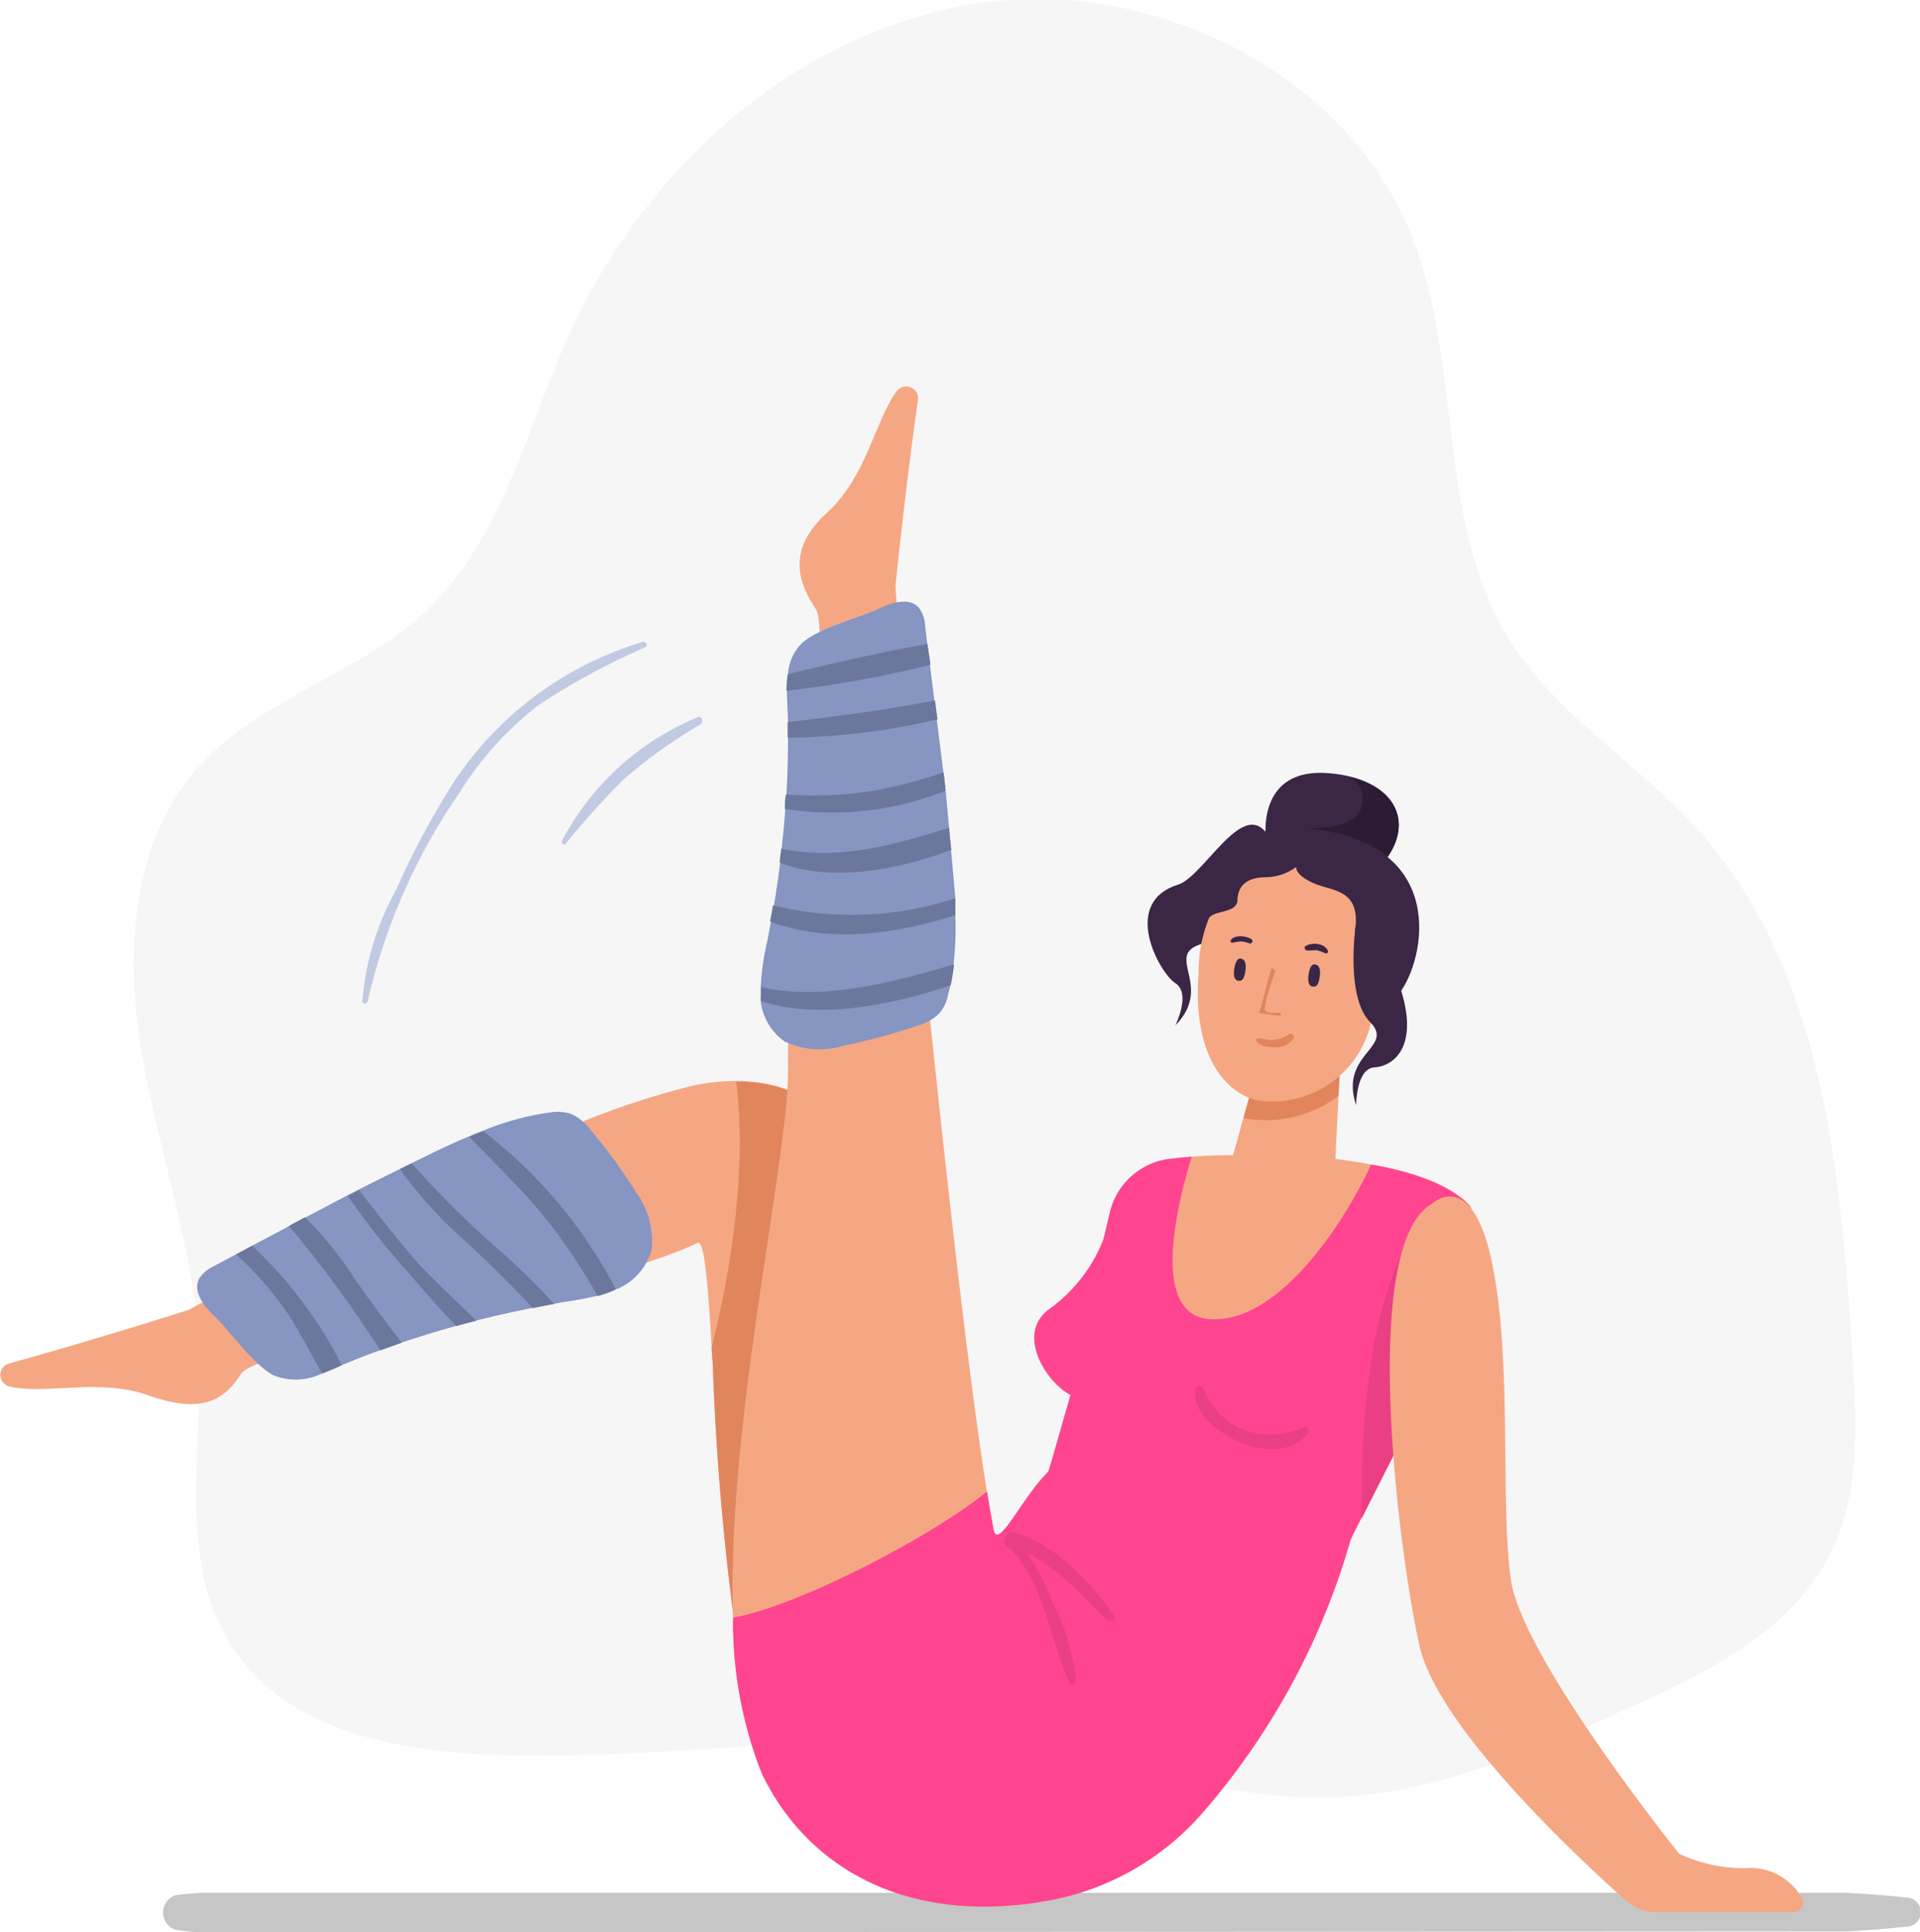 <svg id="Layer_1" data-name="Layer 1" xmlns="http://www.w3.org/2000/svg" viewBox="0 0 104.87 105.56"><defs><style>.cls-1{fill:#c6c6c6;}.cls-2{fill:#f6f6f6;}.cls-3{fill:#f5a784;}.cls-4{fill:#8695c2;}.cls-5{fill:#e0855c;}.cls-6{fill:#ff4590;}.cls-7{fill:#eb3f84;}.cls-8{fill:#6b779c;}.cls-9{fill:#3b2645;}.cls-10{fill:#2c1c33;}.cls-11{fill:#c1cae3;}</style></defs><path class="cls-1" d="M365.67,289.36c-1.08.12-2.18.2-3.28.26l-89.64.05h-.18c-.48,0-1-.08-1.44-.14a1,1,0,0,1,0-1.89c.48-.06,1-.1,1.44-.13h.2l89.61,0c1.11.06,2.2.14,3.29.26A.79.79,0,0,1,365.67,289.36Z" transform="translate(-261.55 -184.11)"/><path class="cls-2" d="M292.46,280c-6.78.13-14.81-.39-18.37-6.15-2.85-4.62-1.45-10.53-1.67-15.95s-2.18-10.75-3.11-16.16-.63-11.52,3-15.64c3.34-3.8,8.76-5.1,12.45-8.55,4.2-3.93,5.51-9.94,7.88-15.18,4.06-8.94,12.18-16.34,21.86-18S335,187.88,338.66,197c2.79,7,1.31,15.5,5.28,22,2.59,4.18,7.07,6.79,10.36,10.45,6.82,7.59,7.79,18.61,8.43,28.8.23,3.62.42,7.44-1.19,10.7-2.14,4.32-6.87,6.59-11.26,8.56-5.21,2.33-10.6,4.7-16.31,4.79-7,.11-13.46-3.12-20.38-3.21S299.47,279.88,292.46,280Z" transform="translate(-261.55 -184.11)"/><path class="cls-3" d="M312.92,273.76v.58c-.1,7.71-4.51,8.87-7.81,8a2.79,2.79,0,0,1-1.56-1.61,17.19,17.19,0,0,1-1.28-4.07c0-.25-.11-.52-.16-.79a146.38,146.38,0,0,1-1.61-16.7c0-.5-.06-1-.08-1.45-.13-2.25-.26-4-.43-5-.1-.52-.21-.77-.34-.71-5.64,2.72-23.95,5.61-24.94,7.16s-2.25,2.16-5.14,1.14c-2.56-.91-5.55,0-7.51-.46a.65.65,0,0,1,0-1.26c4.6-1.27,9.79-2.92,9.79-2.92s13.8-7.5,21.23-10.17a44.19,44.19,0,0,1,6.38-2.1l.76-.13a11.84,11.84,0,0,1,1.57-.11c4.59,0,9,3.32,10.54,16.8.2,1.66.35,3.48.46,5.46C312.89,267.92,313,270.7,312.92,273.76Z" transform="translate(-261.55 -184.11)"/><path class="cls-4" d="M297.14,252.38a3.25,3.25,0,0,1-1.9,2.15l-.05,0a5.47,5.47,0,0,1-1,.36,18.05,18.05,0,0,1-1.81.34l-.53.1c-.4.06-.78.14-1.17.22-1,.2-2.06.43-3.08.69-.36.09-.72.18-1.08.29-1,.27-2,.58-3,.91l-1.15.41q-.68.24-1.35.51l-.77.31c-.34.16-.7.31-1.07.45a3.29,3.29,0,0,1-2.72.11c-1.15-.66-2.27-2.33-3.24-3.26-.54-.53-1.14-1.29-.8-2a1.89,1.89,0,0,1,.81-.69c.41-.23,7.76-4.13,8-4.23.74-.38,3.46-1.72,3.74-1.86.73-.35,1.46-.7,2.2-1a8.09,8.09,0,0,1,.76-.31,14.72,14.72,0,0,1,3.68-1,2.46,2.46,0,0,1,1.08.06,2.64,2.64,0,0,1,1.12.9,29.56,29.56,0,0,1,2.48,3.4A4.48,4.48,0,0,1,297.14,252.38Z" transform="translate(-261.55 -184.11)"/><path class="cls-5" d="M312.3,260l-4.5,16.21-5.69-.32a146.38,146.38,0,0,1-1.61-16.7c0-.5-.06-1-.08-1.45,1.9-7.66,1.61-12.53,1.34-14.54C306.35,243.17,310.72,246.48,312.3,260Z" transform="translate(-261.55 -184.11)"/><path class="cls-3" d="M335.44,267.78l-.12.44a39.08,39.08,0,0,1-8.07,14.9,14.62,14.62,0,0,1-8.1,4.75c-7.55,1.51-13.37-1.4-16-6.9a22.68,22.68,0,0,1-1.56-8.49c-.38-10.4,3.06-25.23,3-29.94-.09-7.39,2.52-23.66,1.5-25.19s-1.5-3.29.64-5.24,2.61-5,3.79-6.62a.65.65,0,0,1,1.17.47c-.68,4.73-1.23,10.15-1.23,10.15s1,15.66,1.87,23.52c.92,8.77,2.13,19.74,3.13,26q.19,1.14.36,2.07c.23,1.2,1.53-1.74,3-3.17a26.47,26.47,0,0,1,3.65-3Z" transform="translate(-261.55 -184.11)"/><path class="cls-3" d="M340.51,258.58a98.21,98.21,0,0,0-5.19,9.64c-1.86,3.63-3.83,7.22-5.73,9.16-5.44,1.06-10.8-12.89-10.8-12.89l3.06-7.58.31-6.49a3.84,3.84,0,0,1,3.25-3l.52-.06.72-.06c1.25-.1,2.25-.09,2.25-.09l1.47-5.3,4.41-.38-.29,5.89s.83.1,2,.31c1.68.29,4.05.9,5.29,2.17C342.61,250.83,341.75,256.83,340.51,258.58Z" transform="translate(-261.55 -184.11)"/><path class="cls-6" d="M340.51,258.58c-.29.42-.58.87-.87,1.37-1.13,1.87-2.38,4.43-3.71,7.05-.2.4-.41.81-.61,1.22a39.08,39.08,0,0,1-8.07,14.9,14.62,14.62,0,0,1-8.1,4.75c-7.55,1.51-13.37-1.4-16-6.9a22.68,22.68,0,0,1-1.56-8.49c3.47-.61,10.76-4.36,13.87-6.89q.19,1.14.36,2.07c.23,1.2,1.53-1.74,3-3.17l1.2-4.18c-1.3-.65-3-3.3-1.2-4.66a8.45,8.45,0,0,0,3-3.85l.33-1.38a3.84,3.84,0,0,1,3.25-3l.52-.06.72-.06c-.9,2.95-2.25,8.8,1.12,8.88,3.89.1,7.44-5.73,8.68-8.45,1.68.29,4.05.9,5.29,2.17C342.61,250.83,341.73,256.82,340.51,258.58Z" transform="translate(-261.55 -184.11)"/><path class="cls-4" d="M313.2,227.3c.07.67.48,5.28.53,5.88,0,.31,0,.61,0,.92a17.25,17.25,0,0,1-.1,2.69,11.24,11.24,0,0,1-.18,1.14c0,.16-.07.32-.11.48a2.38,2.38,0,0,1-.43,1,2.68,2.68,0,0,1-1.25.73,32.69,32.69,0,0,1-4.05,1.1,4.47,4.47,0,0,1-3.21-.24,3.14,3.14,0,0,1-1.3-2.19,2,2,0,0,1,0-.35c0-.14,0-.28,0-.42a14.41,14.41,0,0,1,.36-2.53c.07-.35.31-1.64.36-1.93.13-.78.25-1.56.34-2.34,0-.25.06-.5.08-.75.08-.72.15-1.44.2-2.16,0-.27,0-.53.06-.79.06-1,.09-2.07.09-3.1,0-.22,0-.45,0-.67v-.18c0-.5-.06-1.12-.06-1.73a6.73,6.73,0,0,1,.06-.91,2.58,2.58,0,0,1,.81-1.75c1-.84,3-1.29,4.2-1.86.69-.32,1.61-.6,2.12-.05a1.76,1.76,0,0,1,.36,1C312.11,218.62,313.17,227,313.2,227.3Z" transform="translate(-261.55 -184.11)"/><path class="cls-7" d="M339.64,260c-1.13,1.87-2.38,4.43-3.71,7.05-.2-12.75,3.17-16,3.17-16Z" transform="translate(-261.55 -184.11)"/><path class="cls-3" d="M357.2,286.15a8.24,8.24,0,0,1-3.93-.77s-8.61-10.71-9.2-15,.09-11.72-1-17.16-3.31-3.35-3.31-3.35c-3.95,2.26-1.86,18.81-.68,24.14,1,4.49,8.82,11.74,11.27,13.92a2.56,2.56,0,0,0,1.69.64h7.48a.52.52,0,0,0,.43-.81A3.24,3.24,0,0,0,357.2,286.15Z" transform="translate(-261.55 -184.11)"/><path class="cls-8" d="M280.22,258.69c-.34.16-.7.31-1.07.45-.62-1.08-1.19-2.2-1.86-3.24a18.17,18.17,0,0,0-2.84-3.26l.87-.48A23.52,23.52,0,0,1,280.22,258.69Z" transform="translate(-261.55 -184.11)"/><path class="cls-8" d="M283.49,257.46l-1.15.41c-.39-.55-.76-1.12-1.12-1.66a63.38,63.38,0,0,0-3.89-5.13c.3-.16.58-.32.88-.47a20.2,20.2,0,0,1,2.73,3.38C281.77,255.19,282.62,256.33,283.49,257.46Z" transform="translate(-261.55 -184.11)"/><path class="cls-8" d="M287.57,256.26c-.36.09-.72.18-1.08.29-1-1-1.93-2.1-2.8-3.11a38.31,38.31,0,0,1-3.14-4l.61-.31c1.09,1.38,2.15,2.78,3.32,4.09C285.44,254.25,286.54,255.23,287.57,256.26Z" transform="translate(-261.55 -184.11)"/><path class="cls-8" d="M291.82,255.35c-.4.06-.78.14-1.17.22-1.17-1.26-2.4-2.47-3.69-3.67a22.86,22.86,0,0,1-3.57-3.93l.65-.31a52.22,52.22,0,0,0,4.59,4.58A34.64,34.64,0,0,1,291.82,255.35Z" transform="translate(-261.55 -184.11)"/><path class="cls-8" d="M295.19,254.55a5.47,5.47,0,0,1-1,.36,31.85,31.85,0,0,0-3-4.45c-1.26-1.5-2.66-2.85-4-4.24a8.09,8.09,0,0,1,.76-.31A26,26,0,0,1,295.19,254.55Z" transform="translate(-261.55 -184.11)"/><path class="cls-8" d="M313.66,236.79a11.24,11.24,0,0,1-.18,1.14c-3.24,1.1-7.28,1.89-10.35.87a2,2,0,0,1,0-.35,3,3,0,0,1,0-.42C306.42,238.8,310.31,237.79,313.66,236.79Z" transform="translate(-261.55 -184.11)"/><path class="cls-8" d="M313.73,233.18c0,.31,0,.61,0,.92-3.35,1.06-6.92,1.55-10.12.35.06-.29.11-.59.16-.88A18.12,18.12,0,0,0,313.73,233.18Z" transform="translate(-261.55 -184.11)"/><path class="cls-8" d="M313.4,229.33c0,.4.08.8.11,1.21-3,1.12-6.63,1.78-9.37.69,0-.25.06-.5.08-.75C307.48,231.12,310.37,230.26,313.4,229.33Z" transform="translate(-261.55 -184.11)"/><path class="cls-8" d="M313.2,227.3a16.68,16.68,0,0,1-8.78,1c0-.27,0-.53.06-.79a20.73,20.73,0,0,0,4.78-.2,28.82,28.82,0,0,0,3.83-1C313.13,226.63,313.17,227,313.2,227.3Z" transform="translate(-261.55 -184.11)"/><path class="cls-8" d="M312.76,223.41a37.86,37.86,0,0,1-8.19,1c0-.22,0-.45,0-.67v-.18c2.71-.32,5.37-.66,8.05-1.19C312.67,222.73,312.71,223.07,312.76,223.41Z" transform="translate(-261.55 -184.11)"/><path class="cls-8" d="M312.37,220.43a63.8,63.8,0,0,1-7.86,1.42,6.73,6.73,0,0,1,.06-.91c2.52-.6,5.08-1.2,7.64-1.65C312.26,219.67,312.32,220,312.37,220.43Z" transform="translate(-261.55 -184.11)"/><path class="cls-7" d="M322.37,272.34c-1.28-1.86-3.23-3.91-5.47-4.53a.35.35,0,0,0-.42.3.25.25,0,0,0-.08.25.36.36,0,0,0,.23.32.11.11,0,0,0,.07,0c1.9,1.89,2.18,5.06,3.27,7.35.08.17.35.08.35-.09a11.67,11.67,0,0,0-1.29-4.32,13.52,13.52,0,0,0-1.37-2.67,11.58,11.58,0,0,1,1.95,1.33c.86.72,1.56,1.58,2.4,2.32C322.19,272.79,322.53,272.57,322.37,272.34Z" transform="translate(-261.55 -184.11)"/><path class="cls-5" d="M334.78,241.57l-.12,2.4a6.5,6.5,0,0,1-5.19,1.21l.9-3.23Z" transform="translate(-261.55 -184.11)"/><path class="cls-9" d="M337.35,230.91a5.25,5.25,0,0,1-1,1.1c-.19-.25-1.75-2.11-5.33-1.93l-.35,0a4.42,4.42,0,0,1,0-.54v-.08c0-1.13.41-3.42,3.57-3.1a6.86,6.86,0,0,1,1,.16C337.88,227.15,338.61,229.08,337.35,230.91Z" transform="translate(-261.55 -184.11)"/><path class="cls-9" d="M331.34,231.08s-2.45,4-4.29,4.64.78,2.29-1.3,4.4c0,0,.87-1.75,0-2.3s-3-4.4.14-5.38C327.53,231.92,330.07,226.29,331.34,231.08Z" transform="translate(-261.55 -184.11)"/><path class="cls-9" d="M327.26,237.6s-1-8.48,5-8.24c8.29.33,7.27,6.75,5.83,8.86S326.83,241,327.26,237.6Z" transform="translate(-261.55 -184.11)"/><path class="cls-3" d="M327.94,233.51a7.74,7.74,0,0,0-.92,3.75c-.4,5,1.91,6.89,3.53,7a5.53,5.53,0,0,0,6-5c.38-2.29.46-4.22,0-5.43C335.54,231.22,330.43,230.34,327.94,233.51Z" transform="translate(-261.55 -184.11)"/><path class="cls-9" d="M329.3,237.68s-.44.14-.34-.61.4-.58.4-.58.29,0,.22.61S329.3,237.68,329.3,237.68Z" transform="translate(-261.55 -184.11)"/><path class="cls-9" d="M333.36,238s-.44.14-.34-.62.4-.57.4-.57.29,0,.22.61S333.36,238,333.36,238Z" transform="translate(-261.55 -184.11)"/><path class="cls-5" d="M331.45,239.43c-.22,0-.73.07-.82-.17a6.7,6.7,0,0,1,.39-1.54l.19-.59a.1.1,0,0,0,0,0A.42.42,0,0,0,331,237c-.24.78-.42,1.6-.65,2.34a.11.11,0,0,0,.1.14c.32,0,.62.1.94.11C331.52,239.63,331.56,239.45,331.45,239.43Z" transform="translate(-261.55 -184.11)"/><path class="cls-9" d="M329.88,235.4c-.3-.17-.87-.24-1.11.07,0,.05,0,.14.07.14s.3-.06.45-.07a1.33,1.33,0,0,1,.48.1A.13.13,0,0,0,329.88,235.4Z" transform="translate(-261.55 -184.11)"/><path class="cls-9" d="M334.09,236.08c-.15-.45-.91-.52-1.25-.27-.08.06,0,.18.05.21s.39,0,.58,0a2.38,2.38,0,0,1,.47.17A.12.12,0,0,0,334.09,236.08Z" transform="translate(-261.55 -184.11)"/><path class="cls-5" d="M331.91,240.64a2.08,2.08,0,0,1-.9.29c-.28,0-.57-.14-.84-.06a.07.07,0,0,0,0,.1c.18.31.7.36,1,.35a1.16,1.16,0,0,0,1-.44A.17.17,0,0,0,331.91,240.64Z" transform="translate(-261.55 -184.11)"/><path class="cls-9" d="M336.81,237.25a2.53,2.53,0,0,1-1.21-2.6c.14-2-1.33-1.85-2.34-2.31s-.91-.87-.91-.87a2.88,2.88,0,0,1-1.63.56c-1,0-1.55.41-1.58,1.24s-1.48.47-1.66,1.18.06-1.26.06-1.26l2.32-2.51,3.19-.26,2.85,1.22,1.8,1.55s.46,2.2.45,2.31A3.61,3.61,0,0,0,336.81,237.25Z" transform="translate(-261.55 -184.11)"/><path class="cls-9" d="M335.6,234.65s-.58,3.91.79,5.3-1.71,1.71-.77,4.53c0,0,0-2,1-2.06s2.43-1.06,1.46-4.2S337.57,231.9,335.6,234.65Z" transform="translate(-261.55 -184.11)"/><path class="cls-10" d="M337.35,230.91a4.08,4.08,0,0,0-.48-.34l-.18-.11-.24-.13a4.29,4.29,0,0,0-.57-.27l-.34-.14a9.56,9.56,0,0,0-2.76-.56s3,.14,3.15-1.27a1.27,1.27,0,0,0-.79-1.55C337.88,227.15,338.61,229.08,337.35,230.91Z" transform="translate(-261.55 -184.11)"/><path class="cls-7" d="M332.72,262.1a4.37,4.37,0,0,1-3,.2,3.87,3.87,0,0,1-2.43-2.31.24.24,0,0,0-.46.06c-.17,1.37,1.51,2.48,2.61,2.92s2.79.53,3.55-.58A.2.2,0,0,0,332.72,262.1Z" transform="translate(-261.55 -184.11)"/><path class="cls-11" d="M296.64,219.18a18.91,18.91,0,0,0-10.21,7.51,44.21,44.21,0,0,0-3.23,6,15,15,0,0,0-1.86,6.13.15.15,0,0,0,.29,0,33,33,0,0,1,5-11.38,18.19,18.19,0,0,1,4.37-4.84,39.72,39.72,0,0,1,5.74-3.11C297,219.42,296.83,219.12,296.64,219.18Z" transform="translate(-261.55 -184.11)"/><path class="cls-11" d="M299.66,223.29a14.72,14.72,0,0,0-7.41,6.74c-.07.13.1.29.21.16a44,44,0,0,1,3.17-3.52,28.73,28.73,0,0,1,4.19-3C300,223.56,299.89,223.19,299.66,223.29Z" transform="translate(-261.55 -184.11)"/></svg>